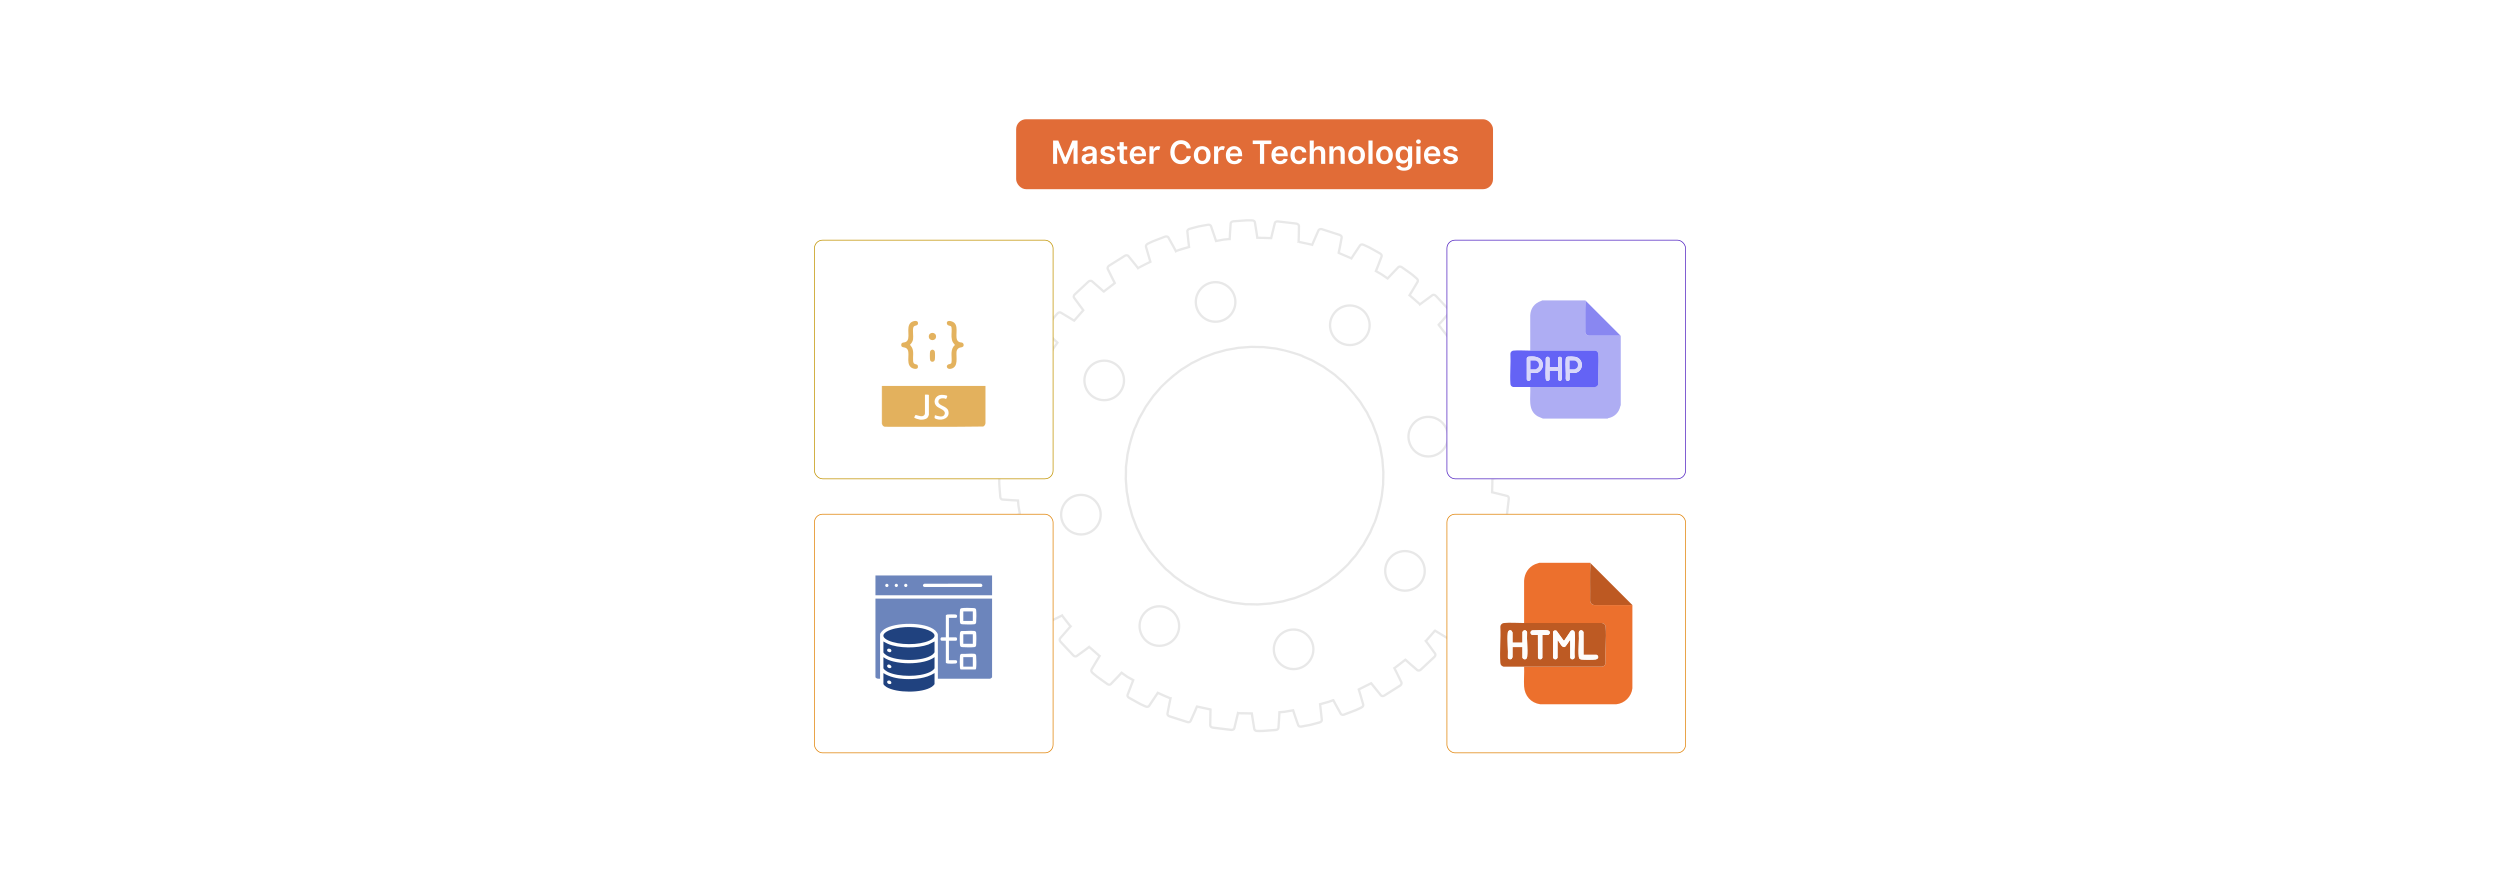 <?xml version="1.0" encoding="UTF-8"?>
<svg id="Layer_1" data-name="Layer 1" xmlns="http://www.w3.org/2000/svg" viewBox="0 0 860 300">
  <rect y="0" width="860" height="300" fill="#fff"/>
  <g>
    <g>
      <path d="M476.204,165.474s.02-.479.04-1.247c-.014-.263-.001-.554.012-.864.024-.556.051-1.187-.054-1.813-.099-.96-.157-1.923-.202-2.646-.043-.713-.068-1.107-.133-1.323-.07-.358-.398-2.056-.669-3.778-.479-1.602-.901-3.238-1.003-3.635-.003-.161-.115-.442-.445-1.278-.266-.673-.621-1.57-.93-2.458-.186-.635-.483-1.194-.745-1.688-.145-.274-.282-.53-.393-.796-.311-.623-.547-1.058-.548-1.058-.011-.024-.208-.458-.54-1.158l-.572-.889c-.271-.417-.566-.873-.846-1.315-.596-1.047-1.091-1.788-1.496-2.243-.447-.59-.774-.956-.774-.956l-.002.002c-.571-.724-4.137-5.069-5.25-5.729-.09-.08-.423-.371-.91-.789-.207-.156-.418-.357-.645-.571-.405-.382-.864-.815-1.416-1.147-1.579-1.071-3.14-2.236-3.208-2.28-.017-.009-1.734-.92-3.355-1.883-.54-.354-1.125-.583-1.643-.785-.297-.116-.577-.224-.842-.359-.475-.202-.843-.361-1.008-.433-.865-.729-7.503-2.384-7.56-2.384l-.025.001c-.159-.033-.554-.117-1.057-.23-.736-.233-1.735-.336-2.689-.411-.427-.052-.849-.108-1.25-.162-.513-.068-.99-.132-1.437-.178h-1.207c-.003,0-.492,0-1.222-.021l-.132.002c-.203,0-.423-.011-.656-.023-.634-.032-1.379-.041-1.897.044-.944.097-1.892.155-2.608.2-.917.057-1.225.076-1.373.144-.406.083-2.064.413-3.762.66-1.636.488-3.306.92-3.663,1.011-.146.004-.346.079-1.272.444-.67.265-1.559.616-2.441.923-.661.198-1.25.517-1.77.799-.243.132-.47.255-.69.356l-1.079.53s-.44.2-1.143.545c-.612.396-1.424.911-2.221,1.415-.992.568-1.753,1.076-2.258,1.505-.548.453-.922.747-.924.749l.008.01c-1.185.7-5.664,4.953-5.802,5.311l-.004.013c-.119.14-.38.447-.737.85-.164.224-.376.449-.601.691-.371.397-.79.848-1.11,1.38-1.088,1.581-2.235,3.161-2.265,3.208-.009.017-.917,1.716-1.882,3.337-.381.571-.615,1.177-.822,1.711-.106.276-.205.533-.322.767l-.494,1.109.038.017c-.928,1.317-2.348,7.287-2.355,7.354l-.011.129c-.043.176-.138.569-.248,1.076-.179.606-.309,1.462-.414,2.716-.119.938-.237,1.87-.335,2.627v1.212c0,.003,0,.489-.021,1.228.015.257-.002.552-.019.868-.029.561-.062,1.198.041,1.81.09.872.146,1.748.191,2.441.057.882.086,1.328.173,1.549.084.439.396,2.097.642,3.778.481,1.544.899,3.137,1.014,3.583.013.248.188.688.539,1.568.252.634.565,1.421.843,2.191.177.643.487,1.217.761,1.724.14.26.272.502.373.739.315.672.536,1.091.537,1.091l.54,1.132,1.419,2.231c.494.831,1.005,1.69,1.515,2.245.434.548.728.941.729.943l.014-.01c.568.718,4.133,5.031,5.263,5.744l.92.781c.194.154.392.343.604.544.418.398.892.85,1.461,1.179,1.583,1.073,3.145,2.22,3.208,2.262.017.009,1.717.92,3.353,1.88.552.378,1.15.614,1.678.822.285.113.553.217.801.345l1.008.455c.876.694,7.502,2.361,7.559,2.361h.011c.155.033.557.118,1.079.232.717.233,1.721.334,2.673.415.969.117,1.935.238,2.683.337l1.192-.001s.491.004,1.257.022l.13-.002c.202,0,.423.012.657.024.277.014.571.029.874.029.39,0,.733-.025,1.025-.074.884-.092,1.776-.149,2.477-.194.846-.054,1.282-.082,1.505-.164.419-.077,2.065-.378,3.766-.647,1.597-.482,3.26-.91,3.644-1.007h.007c.175,0,.435-.098,1.573-.557.621-.251,1.382-.558,2.118-.833.649-.174,1.215-.479,1.715-.749.268-.144.517-.28.779-.389.625-.311,1.055-.508,1.082-.522.007-.004.43-.232,1.134-.547.595-.378,1.428-.914,2.211-1.422.832-.497,1.693-1.01,2.239-1.512.576-.439.957-.739.957-.739l-.003-.004c1.202-.684,5.628-4.923,5.776-5.31l.735-.879c.15-.191.342-.391.548-.606.396-.414.846-.884,1.177-1.438,1.069-1.598,2.232-3.136,2.279-3.206.009-.017.919-1.74,1.875-3.368.399-.567.639-1.193.851-1.746.099-.258.191-.5.296-.718.298-.656.5-1.115.5-1.115l-.041-.018c.928-1.328,2.357-7.341,2.361-7.409l.002-.056c.04-.166.135-.564.252-1.075.21-.75.312-1.732.41-2.673.118-.954.236-1.929.318-2.687v-1.192ZM475.457,163.328c-.015.338-.027.655-.012.908-.021.729-.04,1.203-.04,1.22l.003,1.164c-.08.711-.197,1.683-.316,2.641-.095.916-.193,1.864-.391,2.567-.157.69-.273,1.164-.273,1.165l-.108.44.046.005c-.289,1.292-1.536,5.485-1.989,6.509l-.059-.02-.147.334c-.001.001-.201.456-.492,1.098-.11.228-.211.491-.319.77-.195.509-.416,1.086-.776,1.6-.973,1.653-1.882,3.373-1.876,3.373v-.001c-.027.036-1.195,1.582-2.282,3.206-.295.494-.711.929-1.079,1.312-.226.236-.435.456-.589.652l-1.046,1.232.046.042c-.76.877-4.019,3.798-5.031,4.574l-.025-.036-.331.262c-.001.001-.376.298-.972.753-.514.47-1.339.962-2.15,1.446-.793.515-1.624,1.049-2.163,1.397-.674.297-1.117.535-1.116.536-.023.01-.457.209-1.056.509-.258.106-.534.254-.827.413-.484.261-.984.531-1.578.692-.779.289-1.547.599-2.175.852-.388.157-.785.317-1.033.413l-.359.09c-.019.005-1.933.485-3.71,1.026-1.93.302-3.837.658-3.837.658l-.327.061v.002c-.243.022-.616.046-.981.069-.709.045-1.612.103-2.531.2-.5.082-1.172.068-1.752.039-.248-.013-.483-.025-.698-.025l-.143.002c-.72,0-1.207-.021-1.228-.021l-1.154.003c-.698-.096-1.669-.217-2.656-.336-.88-.076-1.872-.174-2.545-.391-.717-.159-1.195-.259-1.195-.259l-.42-.088-.003.024c-1.292-.294-5.461-1.537-6.507-1.987l.019-.051-1.412-.635c-.251-.13-.543-.246-.855-.369-.513-.202-1.042-.412-1.544-.753-1.654-.972-3.348-1.88-3.356-1.88h0c-.03-.021-1.597-1.172-3.209-2.263-.511-.297-.93-.696-1.335-1.082-.23-.219-.447-.424-.647-.582l-1.18-1.002-.039.036c-.845-.736-3.792-4.016-4.611-5.06l.019-.013-.253-.338s-.3-.4-.761-.981c-.473-.516-.984-1.377-1.442-2.146l-1.402-2.198-.524-1.105c-.002-.004-.217-.412-.521-1.058-.103-.244-.246-.509-.399-.793-.253-.47-.54-1.002-.703-1.585-.29-.808-.607-1.603-.862-2.245-.149-.374-.301-.757-.392-1.007l.002-.001-.085-.338c-.005-.019-.486-1.915-1.043-3.685-.372-2.588-.537-3.594-.697-3.975-.029-.168-.063-.7-.097-1.215-.045-.703-.103-1.596-.198-2.508-.092-.551-.061-1.141-.035-1.662.019-.347.034-.671.019-.92.021-.721.021-1.218.021-1.218l-.003-1.158c.095-.706.214-1.641.339-2.637.096-1.16.221-1.989.388-2.561.156-.708.274-1.179.275-1.182l.1-.396-.047-.011c.265-1.222,1.518-5.433,1.989-6.524l.053.023.649-1.455c.12-.238.229-.519.345-.821.191-.496.408-1.058.751-1.572.978-1.642,1.887-3.341,1.883-3.341l-0.0.001c.018-.024,1.161-1.6,2.261-3.199.289-.48.662-.881,1.023-1.268.249-.267.48-.518.637-.735.481-.541.8-.923.8-.923l.246-.294-.035-.032c.787-.877,4.088-3.833,5.069-4.594l.023.028.307-.242s.38-.299.943-.765c.471-.401,1.192-.88,2.156-1.432.814-.515,1.629-1.031,2.2-1.404.648-.315,1.08-.511,1.095-.518l1.077-.529c.226-.103.47-.234.73-.376.486-.264,1.037-.562,1.635-.741.911-.317,1.81-.672,2.489-.941.312-.123.632-.249.822-.324l.283-.072c.019-.005,1.914-.485,3.707-1.025,1.911-.274,3.829-.671,3.848-.675l.209-.043c.213-.02.589-.043.957-.066.725-.044,1.685-.104,2.665-.205.498-.081,1.169-.068,1.751-.039.248.013.482.024.697.024l.132-.002c.722.021,1.222.021,1.222.021l1.164-.003c.398.043.868.106,1.373.173.403.054.829.111,1.275.165.923.073,1.868.17,2.56.387.7.159,1.18.258,1.18.258l.374.078.007-.03c1.224.266,5.49,1.543,6.547,2.012l-.024.062.35.153s.454.199,1.085.466c.26.134.565.254.891.381.503.196,1.024.4,1.509.717,1.633.971,3.343,1.879,3.353,1.879.033.025,1.599,1.193,3.203,2.28.497.299.922.701,1.298,1.055.251.236.484.455.692.611.551.474.908.788.909.789l.281.248.046-.046c.884.759,3.876,4.107,4.612,5.085l-.054.046.273.306c.005.005.313.352.753.929.386.436.85,1.133,1.428,2.148.291.46.588.919.86,1.339l.544.838c.314.67.512,1.105.525,1.131.001.003.236.434.536,1.032.108.262.255.541.414.839.244.46.521.982.69,1.557.32.919.679,1.827.948,2.508.128.325.26.657.333.858l.058.231c.004.019.482,1.911,1.023,3.706.294,1.892.673,3.807.676,3.826l.042.209c.019.209.043.579.065.938.044.731.104,1.707.207,2.703.094.568.07,1.13.047,1.672Z" fill="#e8e8e8"/>
      <path d="M418.141,111.078c.533,0,1.07-.06,1.594-.179,1.879-.417,3.483-1.545,4.516-3.175,1.031-1.628,1.365-3.558.94-5.435-.744-3.26-3.705-5.626-7.041-5.626-.523,0-1.049.058-1.565.172-3.87.878-6.316,4.738-5.454,8.605.749,3.319,3.632,5.637,7.01,5.637ZM416.759,97.617c.458-.102.926-.153,1.391-.153,2.966,0,5.599,2.104,6.26,5.003.378,1.667.082,3.382-.835,4.829-.918,1.449-2.343,2.451-4.016,2.822-.467.106-.945.159-1.419.159-3.002,0-5.564-2.061-6.229-5.011-.767-3.438,1.409-6.87,4.848-7.65Z" fill="#e8e8e8"/>
      <path d="M519.458,156.266c-.058-.685-.525-1.226-1.083-1.259,0,0-1.728-.119-3.473-.217-.542-.032-1.07-.065-1.566-.097-.053-.578-.105-1.067-.141-1.41-.043-.412-.085-.659-.085-.659,0,0-.132-.782-.354-1.995.192-.062.395-.13.602-.199.29-.097.589-.197.898-.293,1.644-.578,3.307-1.149,3.319-1.154.522-.199.825-.87.69-1.513l-.565-3.212c-.434-1.541-.828-3.099-.834-3.12-.188-.614-.693-1.059-1.2-1.059l-3.592.401c-.543.065-1.074.128-1.56.182l-.714-2.58c-.121-.327-.286-.773-.495-1.342.351-.192.735-.398,1.127-.607l.261-.14c1.497-.849,3.015-1.697,3.014-1.697.551-.273.663-1.029.453-1.607l-1.145-3.009c-.56-1.555-1.302-2.964-1.326-3.008-.281-.592-.987-.952-1.46-.807,0,0-1.688.475-3.41.983-.502.155-1.016.313-1.472.459l-.914-1.83s-.366-.731-.937-1.857c.389-.304.81-.635,1.224-.985,1.345-1.07,2.692-2.176,2.692-2.176.441-.347.5-1.083.132-1.677l-3.448-5.497c-.389-.521-1.043-.778-1.584-.538,0,0-1.589.77-3.179,1.567l-.226.114c-.402.203-.8.403-1.169.597-.769-.971-1.278-1.624-1.278-1.624-.003-.004-.477-.637-1.253-1.639.317-.359.679-.754,1.079-1.192,1.149-1.348,2.28-2.655,2.281-2.656.39-.454.325-1.228-.131-1.681l-4.431-4.749c-.466-.462-1.167-.62-1.647-.298,0,0-1.411,1.033-2.796,2.058-.397.286-.774.571-1.132.841l-.142.107c-.933-.81-1.531-1.351-1.536-1.356,0,0-.61-.539-1.55-1.353.217-.356.456-.742.7-1.135l1.921-3.234c.285-.479.104-1.176-.42-1.619l-.738-.638c-.44-.42-1.088-.893-1.794-1.407-1.322-.909-2.624-1.857-2.631-1.862-.53-.372-1.29-.375-1.67.011l-2.418,2.538c-.243.253-.491.517-.726.769-.121.129-.238.254-.35.373-1.012-.687-1.679-1.153-1.708-1.171l-1.756-1.016c.188-.45.393-.961.581-1.467.632-1.623,1.246-3.243,1.246-3.243.217-.525-.096-1.2-.706-1.533,0,0-1.391-.793-2.81-1.581-.682-.4-1.417-.77-1.998-1.007-.556-.259-.933-.418-.933-.418-.596-.274-1.35-.133-1.653.323-.001.002-.947,1.464-1.947,2.901-.283.458-.58.915-.849,1.322-1.138-.478-1.881-.803-1.882-.804,0,0-.753-.331-1.902-.822l.045-.218c.084-.412.174-.855.287-1.335l.634-3.399c.121-.552-.29-1.142-.964-1.376l-6.174-1.987c-.611-.185-1.33.097-1.587.617,0,0-.716,1.59-1.412,3.22-.113.27-.23.54-.345.803-.099.226-.195.448-.285.66-1.223-.289-2.014-.451-2.015-.451-.001,0-.809-.164-2.007-.418.016-.502.033-1.068.048-1.621.038-1.746.059-3.493.059-3.498,0-.549-.515-1.087-1.207-1.23l-6.418-.75c-.691-.087-1.326.285-1.452.817l-.832,3.381c-.115.547-.239,1.067-.357,1.54-1.239-.036-2.047-.075-2.068-.076-.003,0-.808,0-2.048-.032l-.025-.18c-.059-.438-.124-.918-.207-1.391l-.554-3.433c-.062-.554-.655-.988-1.33-.988h-.001s-.407-.019-1.017-.019c-.566,0-1.419.018-2.261.1l-3.235.239c-.684.057-1.245.536-1.278,1.09,0,.001-.099,1.74-.238,3.478-.015.535-.043,1.07-.075,1.555-.377.034-.709.068-.997.097l-.455.046c-.351.057-.558.075-.608.082-.001,0-.78.15-1.99.372-.107-.324-.223-.668-.343-1.023l-.167-.495c-.574-1.642-1.127-3.305-1.141-3.342-.216-.488-.826-.779-1.504-.665,0,0-1.589.276-3.208.58l-3.131.833c-.647.174-1.108.738-1.048,1.281l.36,3.504c.077.538.144,1.076.199,1.553l-1.983.546-1.13.378c-.235.084-.499.179-.808.294-.235-.435-.49-.915-.747-1.398-.852-1.503-1.682-3.027-1.691-3.043-.275-.457-.951-.661-1.618-.422-.001.001-1.505.592-3.005,1.146-1.533.557-2.944,1.299-2.995,1.326-.605.301-.956.952-.801,1.478,0,0,.475,1.685.97,3.346.143.531.303,1.049.452,1.524-1.115.548-1.833.909-1.839.912-.001.001-.703.371-1.831.948-.306-.393-.645-.824-.982-1.244l-2.188-2.703c-.357-.418-1.135-.464-1.667-.119l-5.518,3.466c-.535.397-.761,1.095-.516,1.59,0,0,.773,1.564,1.55,3.153.15.301.305.601.455.892.092.179.183.354.269.523-.991.752-1.639,1.257-1.639,1.257-.004.003-.662.498-1.639,1.253-.137-.122-.278-.246-.422-.373-.248-.219-.506-.445-.767-.684-1.329-1.149-2.632-2.298-2.653-2.315-.444-.343-1.266-.26-1.689.164l-4.745,4.432c-.49.49-.61,1.199-.279,1.647,0,0,1.012,1.39,2.045,2.783l.188.249c.271.358.529.7.764,1.023l-1.373,1.556c-.002.002-.524.614-1.345,1.528-.421-.251-.879-.525-1.335-.817-1.51-.913-3.018-1.808-3.026-1.812-.47-.262-1.201-.059-1.599.414,0,0-.28.301-.68.764-.384.438-.885,1.094-1.375,1.799-.928,1.323-1.855,2.626-1.855,2.626-.403.541-.403,1.276.007,1.681.001.001,1.266,1.189,2.518,2.4.399.367.797.745,1.153,1.085l-1.19,1.694-.997,1.757c-.142-.056-.29-.114-.44-.172-.334-.131-.685-.268-1.046-.416l-3.241-1.223c-.514-.211-1.191.096-1.533.69l-1.562,2.811c-.469.821-.817,1.503-1.027,2.013-.256.556-.415.913-.415.913-.282.611-.134,1.336.336,1.65l4.217,2.824c-.489,1.126-.81,1.875-.81,1.875-.001.003-.328.746-.821,1.88-.167-.034-.339-.068-.516-.103-.327-.065-.667-.132-1.016-.206-1.727-.337-3.411-.653-3.417-.654l-.164-.014c-.521,0-1.025.414-1.197.978l-1.989,6.177c-.186.652.086,1.364.602,1.585l3.219,1.433.355.147c.384.16.766.318,1.111.472-.272,1.206-.435,1.995-.435,1.995-.001.007-.188.834-.428,2.019l-5.129-.088c-.567,0-1.098.512-1.21,1.184l-.773,6.422c-.084.682.273,1.312.843,1.468,0,0,1.679.398,3.377.834.526.111,1.05.223,1.524.335-.037,1.242-.057,2.079-.057,2.08,0,0-.017.791-.037,2.041-.351.049-.726.105-1.104.161l-3.92.623c-.552.095-.984.696-.984,1.348-.003.067-.08,1.654.081,3.287.138,1.596.255,3.191.255,3.191.026.672.517,1.265,1.066,1.295l3.494.239c.303.019.611.033.912.046.224.01.444.021.654.032l.036.438c.031.391.058.723.087,1.008.059.378.1.6.1.6.002.011.134.811.353,2.008-.263.09-.541.181-.826.274l-3.987,1.376c-.52.187-.828.83-.713,1.502,0,.001.297,1.585.582,3.224l.837,3.115c.177.617.666,1.048,1.192,1.048l3.58-.361.426-.051c.4-.047.792-.094,1.156-.142.325,1.182.542,1.963.544,1.968.002.005.058.199.169.629.072.184.155.412.251.676l.241.651c-.425.224-.902.478-1.385.736l-3.063,1.709c-.473.283-.651.994-.407,1.615l1.147,3.005c.539,1.518,1.3,2.948,1.324,2.991.282.591.954.959,1.465.808.001-.001,1.683-.498,3.378-.973.515-.164,1.045-.324,1.512-.464.544,1.105.9,1.819.902,1.822.001.003.365.751.932,1.848l-3.91,3.173c-.436.339-.505,1.081-.152,1.657l3.466,5.518c.388.523,1.108.775,1.591.533.001,0,1.582-.789,3.159-1.547.412-.22.832-.429,1.221-.623l.191-.096c.765.986,1.252,1.633,1.259,1.643.002.001.499.623,1.26,1.605-.195.224-.405.462-.621.707l-.447.508c-1.152,1.307-2.301,2.636-2.304,2.641-.37.44-.301,1.221.15,1.702l4.424,4.721c.461.487,1.243.597,1.634.284,0,0,1.409-1.009,2.82-2.041.257-.191.515-.387.763-.575.17-.13.336-.256.495-.375.934.839,1.548,1.362,1.548,1.362l1.544,1.362c-.256.419-.541.879-.83,1.343-.893,1.509-1.783,2.994-1.788,3.003-.272.48-.101,1.178.412,1.637.003.003.316.256.756.64.425.387,1.025.851,1.78,1.377,1.33.953,2.639,1.884,2.651,1.893.567.372,1.3.351,1.654-.035,0,0,1.21-1.249,2.407-2.505l.553-.594c.185-.197.364-.389.534-.573.996.72,1.664,1.185,1.691,1.201,0,0,.7.401,1.767.988-.115.306-.243.629-.37.954l-.204.52c-.631,1.618-1.245,3.258-1.244,3.258-.219.507.082,1.174.688,1.52,0,0,1.409.792,2.813,1.565.768.436,1.453.815,2.011,1.024.555.259.916.416.916.416.599.271,1.346.129,1.647-.319l2.481-3.708c.12-.181.238-.358.351-.531,1.131.512,1.869.836,1.876.839.002.001.748.31,1.888.807l-.325,1.544c-.318,1.702-.655,3.407-.657,3.419-.09.539.345,1.14.968,1.338l6.176,1.98c.627.218,1.376-.074,1.585-.592,0,0,.714-1.605,1.435-3.203.173-.429.356-.857.523-1.248l.092-.217c1.208.255,2.018.434,2.018.434,0,0,.781.179,2.004.419-.004.498-.018,1.05-.036,1.603-.04,1.746-.059,3.515-.059,3.519,0,.554.522,1.095,1.183,1.208l6.455.794c.673.058,1.313-.322,1.436-.836,0,0,.415-1.688.813-3.39l.37-1.516c1.222.033,2.061.035,2.067.034.015,0,.816.018,2.045.037.022.145.044.294.066.444.055.371.111.757.18,1.143l.552,3.436c.066.555.671,1.006,1.329,1.006h.002s.373.019.94.019c.587,0,1.473-.021,2.342-.117l3.23-.24c.677-.053,1.23-.531,1.258-1.082l.242-3.486c.015-.539.044-1.076.074-1.554l.476-.043c.377-.035.695-.064.996-.086.361-.075.592-.113.598-.114l2.001-.34c.154.462.326.985.489,1.51.595,1.637,1.147,3.28,1.149,3.289.187.52.791.855,1.524.732l3.199-.601,3.132-.833c.639-.173,1.108-.757,1.047-1.303,0,0-.198-1.724-.377-3.451l-.034-.294c-.053-.457-.104-.893-.147-1.305,1.149-.307,1.924-.536,1.925-.537.017-.004.249-.05.637-.171.332-.102.767-.268,1.294-.469l.055-.021c.107.203.223.416.341.636l.398.74c.87,1.522,1.699,3.046,1.704,3.054.275.486,1.081.651,1.596.414,0,0,1.512-.556,3.028-1.147,1.54-.54,2.955-1.303,2.99-1.322.617-.281.967-.91.812-1.467l-.974-3.38c-.163-.514-.324-1.03-.463-1.502l1.823-.912s.747-.365,1.86-.92l.3.375c.216.272.445.559.683.851l2.188,2.705c.35.412,1.101.482,1.665.142l5.497-3.467c.555-.416.785-1.109.536-1.609,0,0-.773-1.584-1.547-3.153l-.719-1.422c.988-.749,1.618-1.235,1.619-1.236l1.633-1.274c.189.167.387.345.588.526l.603.54c1.346,1.147,2.652,2.296,2.658,2.301.425.361,1.245.296,1.702-.132l4.738-4.44c.481-.453.611-1.188.287-1.641l-2.063-2.816c-.32-.433-.64-.865-.939-1.256.806-.933,1.348-1.526,1.354-1.533,0,0,.537-.609,1.344-1.561l4.385,2.637c.471.265,1.173.088,1.606-.403,0,0,.282-.32.643-.779.38-.4.84-.986,1.403-1.787l1.866-2.62c.396-.564.389-1.298-.009-1.667,0,0-1.272-1.232-2.519-2.419-.268-.256-.534-.501-.789-.734-.127-.117-.251-.231-.37-.341.702-1.006,1.168-1.656,1.191-1.692l.997-1.775.402.161c.337.134.692.275,1.064.427,1.624.615,3.246,1.245,3.264,1.251.523.178,1.177-.134,1.51-.718l1.585-2.813c.485-.854.817-1.512,1.006-1.991.255-.553.433-.926.436-.934.278-.614.129-1.339-.339-1.65-.001-.001-1.446-.968-2.908-1.969-.383-.236-.756-.475-1.109-.7l-.211-.134c.478-1.127.82-1.868.829-1.889.002-.002.309-.769.804-1.905l.142.032c.443.1.925.209,1.402.295,1.702.316,3.406.652,3.419.654l.152.013c.499,0,.993-.395,1.206-.977l1.974-6.169c.231-.621-.058-1.369-.606-1.596,0,0-1.587-.713-3.195-1.406-.439-.192-.868-.374-1.262-.541l-.214-.091c.275-1.215.439-2.016.439-2.016.001-.002.167-.807.438-2.008.507.015,1.054.029,1.594.029h.005l3.498.08c.545,0,1.083-.513,1.232-1.207l.748-6.418c.116-.658-.259-1.321-.807-1.447,0,0-1.69-.439-3.379-.834l-.567-.136c-.338-.082-.662-.16-.967-.23.02-1.245.057-2.042.057-2.063,0-.003,0-.819.034-2.039.488-.08,1.021-.16,1.574-.241l3.449-.557c.537-.088.962-.668.988-1.351.003-.067.058-1.672-.1-3.276l-.238-3.233ZM518.997,162.745c-.014.332-.197.572-.317.591l-3.442.556c-.681.099-1.336.199-1.915.299l-.332.057v.463c-.04,1.321-.04,2.233-.04,2.233-.001.017-.04.867-.059,2.179-.017.073-.019.147-.019.218v.323l.315.068c.393.085.826.19,1.285.3l.571.137c1.68.392,3.359.829,3.373.833.099.022.256.263.205.554l-.745,6.403c-.068.312-.312.539-.436.539l-3.497-.08c-.65,0-1.303-.021-1.93-.04l-.421.059v.413c-.298,1.313-.478,2.185-.478,2.186-.001.002-.178.873-.442,2.084-.061.122-.061.246-.061.337v.264l.75.319c.391.166.817.347,1.255.538,1.604.691,3.185,1.401,3.196,1.407.131.054.263.343.168.6l-1.974,6.17c-.096.261-.31.436-.46.437,0,0-1.709-.336-3.417-.653-.468-.084-.938-.191-1.37-.289l-.823-.183-.166.466c-.535,1.221-.869,2.054-.869,2.054-.008.018-.376.815-.88,2.01-.027.042-.036.072-.017.061l-.345.353.928.589c.356.228.733.468,1.103.696,1.45.993,2.899,1.963,2.9,1.964.107.071.184.369.057.647,0,0-.179.377-.446.956-.184.464-.5,1.089-.966,1.912l-1.585,2.813c-.143.251-.35.396-.541.36,0,0-1.626-.631-3.244-1.243-.364-.149-.722-.291-1.062-.426l-1.05-.421-1.318,2.352s-.555.773-1.371,1.946l-.195.281.248.236c.196.187.409.382.631.586.25.23.513.47.776.723,1.246,1.187,2.515,2.416,2.522,2.421.074.068.093.358-.094.625l-1.866,2.619c-.542.771-.977,1.327-1.354,1.727-.367.464-.637.771-.639.773-.169.191-.425.344-.607.239l-3.003-1.777-1.824-1.135-.204.109c-.096.052-.164.121-.233.194-.869,1.02-1.459,1.691-1.459,1.691-.003.004-.6.658-1.489,1.688l-.398.23.283.362c.353.453.748.984,1.14,1.516l2.06,2.811c.062.087.026.389-.187.589l-4.738,4.439c-.18.171-.565.168-.631.11,0,0-1.311-1.152-2.657-2.3l-.592-.53c-.291-.263-.575-.518-.837-.743l-.208-.179-.242.13c-.037.02-.075.047-.176.118l-1.784,1.385s-.692.534-1.828,1.393l-.344.185,1.046,2.067c.773,1.565,1.545,3.148,1.546,3.151.058.116-.03.414-.272.598l-5.463,3.444c-.219.132-.549.125-.63.028l-2.182-2.698c-.238-.291-.464-.576-.679-.846l-.511-.638-.233-.224-.282.13c-.038.018-.095.044-.154.088-1.167.581-1.958.969-1.962.971l-1.982.992-.433.237.088.31c.159.557.358,1.197.557,1.824l.97,3.364c.041.147-.111.401-.399.534-.014.008-1.42.765-2.912,1.287-1.52.595-3.025,1.147-3.053,1.159-.225.103-.528.053-.594-.063,0,0-.835-1.533-1.703-3.051l-.394-.734c-.177-.328-.346-.642-.495-.927l-.112-.216h-.243c-.083,0-.15.02-.199.037l-.336.123c-.509.193-.929.352-1.248.452-.342.105-.544.147-.591.158-.003.001-.929.275-2.268.628l-.33.087.034.339c.05.514.115,1.068.183,1.656l.034.289c.18,1.726.378,3.455.378,3.455.014.12-.179.363-.46.44l-3.101.825-3.164.593c-.325.056-.59-.103-.626-.205,0,0-.556-1.653-1.148-3.282-.199-.64-.416-1.296-.596-1.833l-.109-.325-2.673.454s-.245.04-.571.112c-.249.015-.577.045-.965.08l-.62.058c-.038,0-.094.007-.16.021h-.374l-.025.373c-.038.561-.079,1.239-.097,1.902l-.241,3.478c-.006.119-.213.309-.521.333l-3.243.241c-.847.094-1.701.113-2.268.113-.54,0-.895-.018-.92-.019-.318,0-.545-.212-.558-.317l-.555-3.458c-.068-.385-.124-.762-.177-1.126-.04-.272-.079-.535-.121-.789l-.056-.335h-.469c-1.346-.021-2.239-.04-2.248-.041-.003,0-.882,0-2.173-.037-.021-.005-.037-.005-.044-.005l-.433-.19-.572,2.327c-.398,1.702-.812,3.385-.813,3.389-.018.079-.277.205-.573.229l-6.423-.79c-.29-.05-.5-.283-.5-.412,0,0,.019-1.763.059-3.501.021-.676.038-1.355.038-1.937v-.243l-.215-.111c-.125-.065-.252-.065-.238-.057-1.303-.276-2.172-.475-2.177-.475,0,0-.892-.197-2.201-.472l-.146-.054h-.347l-.328.774c-.169.396-.354.829-.523,1.249-.715,1.585-1.429,3.19-1.435,3.203-.048.118-.315.244-.596.146l-6.186-1.982c-.277-.089-.44-.341-.424-.433,0,0,.337-1.709.654-3.406l.396-1.883.164-.476h-.494l-.112-.033c-1.196-.521-1.988-.85-1.988-.85-.007-.003-.817-.359-2.037-.912l-.442-.221-.199.311c-.165.257-.345.529-.53.809l-2.478,3.703c-.061.092-.381.157-.659.034-.002-.002-.356-.156-.931-.422-.532-.201-1.187-.565-1.931-.986-1.404-.773-2.809-1.563-2.809-1.563-.277-.158-.384-.421-.34-.524,0,0,.615-1.644,1.248-3.267l.203-.518c.176-.448.351-.894.496-1.296l.117-.322-.301-.164c-1.203-.659-2.024-1.129-2.027-1.129-.026-.018-.811-.564-1.937-1.383l-.291-.212-.241.268c-.237.263-.495.538-.766.828l-.553.593c-1.19,1.249-2.397,2.496-2.405,2.504-.155.17-.433.048-.622-.077-.001,0-1.308-.929-2.641-1.885-.731-.51-1.304-.952-1.71-1.321-.45-.393-.768-.65-.77-.651-.243-.218-.3-.516-.238-.624,0,0,.891-1.487,1.781-2.991.357-.573.714-1.149,1.014-1.647l.172-.389-.371-.198-1.69-1.491c-.002-.002-.672-.572-1.669-1.472l-.278.287.188-.379-.243-.24-.275.202c-.24.176-.501.375-.773.582-.246.186-.501.381-.753.567-1.405,1.028-2.811,2.035-2.827,2.047-.095.077-.398-.013-.57-.194l-4.422-4.719c-.213-.227-.2-.549-.126-.637.001-.001,1.147-1.327,2.295-2.631l.447-.508c.301-.341.59-.67.844-.963l.341-.393-.398-.195-.03-.039c-.808-1.046-1.364-1.74-1.364-1.74-.007-.01-.541-.72-1.332-1.727-.019-.037-.045-.075-.07-.1l-.172-.381-.865.435c-.396.197-.823.41-1.227.625-1.567.753-3.154,1.546-3.226,1.559-.145,0-.37-.105-.502-.282l-3.447-5.488c-.16-.261-.114-.544-.028-.611l2.667-2.194,1.773-1.393-.155-.296c-.019-.037-.045-.075-.08-.12-.612-1.181-1.006-1.991-1.009-1.997-.001-.001-.396-.79-.993-2.007-.019-.037-.045-.075-.07-.1l-.144-.318-.334.099c-.538.159-1.195.357-1.819.555-1.688.474-3.376.972-3.407.976-.142,0-.376-.159-.494-.404-.007-.014-.765-1.438-1.287-2.908l-1.152-3.017c-.116-.294-.035-.575.061-.633l3.045-1.699c.596-.318,1.189-.634,1.683-.894l.296-.155-.101-.319c-.024-.078-.054-.158-.065-.179l-.301-.815c-.099-.273-.184-.506-.242-.646-.101-.402-.161-.606-.161-.606-.003-.011-.262-.939-.634-2.296l-.093-.339-.348.049c-.451.062-.964.124-1.489.186l-3.911.407c-.139,0-.34-.179-.421-.462l-.827-3.072c-.278-1.607-.575-3.194-.575-3.194-.052-.305.084-.567.192-.607l3.288-1.146.681-.225c.412-.135.807-.264,1.167-.394l.321-.115-.062-.334c-.255-1.38-.413-2.329-.414-2.337-0-.002-.04-.218-.095-.565-.026-.259-.052-.586-.083-.97l-.051-.614c0-.063-.011-.116-.021-.139v-.373l-.372-.026c-.312-.022-.654-.038-1.006-.054-.296-.014-.601-.028-.897-.046l-3.497-.239c-.087-.005-.303-.215-.316-.542,0,0-.118-1.607-.258-3.22-.156-1.577-.079-3.158-.078-3.193,0-.315.193-.558.316-.579l3.906-.621c.501-.074.999-.147,1.438-.207l.346-.047v-.501c.021-1.349.04-2.22.04-2.22,0,0,.021-.909.064-2.251l.017-.468-.303-.076c-.561-.14-1.218-.28-1.862-.416-1.681-.433-3.359-.83-3.362-.831-.146-.04-.283-.304-.247-.597l.771-6.404c.051-.304.282-.499.414-.499l3.502.037,2.228.073.138-.468c.277-1.322.474-2.194.476-2.204.001-.002.179-.867.486-2.251l.02-.401-.23-.108c-.422-.197-.922-.405-1.427-.615l-3.561-1.574c-.105-.045-.243-.319-.157-.62l1.987-6.17c.078-.258.291-.46.456-.416,0,0,1.681.315,3.398.65.346.074.691.142,1.022.207.296.059.581.115.844.17l.312.056.136-.283c.02-.041.052-.108.067-.202.518-1.193.865-1.98.867-1.985,0,0,.356-.832.89-2.058l-.367-.16.422.048.144-.311-4.785-3.201c-.108-.072-.184-.368-.052-.656 0-.002.158-.355.419-.922.204-.494.537-1.145.991-1.941l1.562-2.81c.132-.23.328-.354.542-.341l3.243,1.224c.355.146.71.284,1.048.416.266.104.521.204.756.299l.326.132,1.321-2.333,1.565-2.223-.248-.238c-.416-.4-.914-.876-1.406-1.328-1.245-1.204-2.511-2.393-2.512-2.394-.091-.09-.105-.379.085-.634,0,0,.932-1.309,1.865-2.639.474-.684.956-1.314,1.322-1.732.389-.45.66-.742.675-.759.203-.241.531-.288.601-.251,0,0,1.504.893,3.002,1.798.491.314.993.613,1.447.883l.483.263.22-.235c.035-.037.076-.081.113-.137.88-.978,1.446-1.641,1.446-1.641l1.473-1.669c.043-.037.124-.104.173-.212l.098-.21-.134-.19c-.288-.405-.617-.84-.967-1.304l-.186-.246c-1.029-1.387-2.039-2.774-2.041-2.777-.073-.098-.032-.377.19-.599l4.745-4.432c.176-.175.585-.151.625-.122,0,0,1.307,1.151,2.63,2.296.257.234.518.464.77.686.237.208.466.41.677.603l.364.171.271-.271c1.045-.808,1.758-1.344,1.764-1.349.001-.001.71-.553,1.822-1.397.037-.029.083-.066.119-.103l.201-.204-.128-.256c-.128-.258-.271-.535-.419-.822-.148-.288-.302-.586-.449-.88-.776-1.587-1.55-3.153-1.55-3.153-.057-.114.034-.413.25-.575l5.498-3.452c.213-.138.542-.135.622-.044l2.179,2.693c.414.515.83,1.048,1.184,1.504l.261.397.32-.343.078-.044c1.183-.6,1.957-1.008,1.958-1.008.006-.003.775-.391,1.956-.969.071-.021.132-.054.182-.081l.309-.152-.104-.328c-.175-.552-.374-1.18-.552-1.836-.497-1.664-.969-3.343-.971-3.348-.036-.121.101-.398.397-.545.014-.007,1.424-.749,2.906-1.287,1.504-.556,3.01-1.148,3.01-1.148.273-.097.597-.005.644.071,0,0,.834,1.53,1.684,3.03.316.595.635,1.192.914,1.707l.255.472.334-.335c.008-.002.021-.007.041-.014.37-.137.699-.255.983-.357l3.713-1.086-.038-.34c-.062-.56-.143-1.239-.238-1.902l-.359-3.492c-.011-.1.16-.342.46-.423l3.102-.826c1.583-.296,3.167-.571,3.166-.571.302-.054.584.082.624.165,0,0,.555,1.67,1.129,3.313l.166.492c.16.476.314.933.448,1.347l.108.334.345-.063c1.379-.251,2.301-.429,2.301-.431.02-.002.246-.022.6-.081l.433-.043c.336-.034.731-.074,1.153-.113h.512l.026-.372c.041-.58.081-1.26.099-1.919.139-1.727.238-3.475.238-3.475.007-.118.229-.313.542-.339l3.242-.239c.818-.08,1.643-.097,2.192-.097.584,0,.974.018.998.019.304,0,.542.167.558.297l.558,3.457c.082.468.145.937.204,1.366l.121.868h.494c1.342.038,2.236.04,2.231.037.018.001.907.043,2.258.081h.45l.077-.3c.143-.559.3-1.199.44-1.866l.83-3.372c.024-.102.231-.253.576-.211l6.388.746c.321.067.535.31.535.435,0,0-.021,1.743-.059,3.482-.019.674-.04,1.368-.059,1.943l-.053.408h.413l.165-.366-.053.402c1.31.279,2.186.456,2.186.456.003.001.87.179,2.285.501l.361.128.143-.356c.119-.297.259-.617.403-.947.116-.267.235-.54.348-.811.689-1.613,1.398-3.19,1.398-3.19.066-.133.403-.264.626-.195l6.158,1.982c.303.105.461.335.434.459l-.633,3.393c-.11.47-.202.921-.288,1.34l-.157.754.164.154c.097.091.204.121.255.135,1.247.534,2.056.889,2.057.89,0,0,.792.347,1.996.852.056.04.11.065.15.083l.323.18.205-.307c.321-.479.7-1.059,1.047-1.62.995-1.428,1.946-2.9,1.947-2.901.058-.088.371-.164.662-.03.003.001.371.157.935.419.565.232,1.262.583,1.921.969,1.423.79,2.81,1.581,2.817,1.585.287.156.402.417.352.54-0.0.001-.615,1.623-1.25,3.253-.233.627-.49,1.255-.707,1.764l-.138.325,2.339,1.352s.794.556,1.969,1.35l.279.189.233-.243c.179-.186.378-.4.588-.624.233-.249.478-.511.72-.763l2.414-2.533c.045-.044.408-.074.63.082,0,0,1.312.956,2.706,1.917.606.441,1.232.897,1.646,1.294l.759.657c.244.206.312.497.251.601l-1.78,3.005-.134.215c-.314.506-.62,1-.881,1.436l-.169.409.37.198c1.008.87,1.678,1.462,1.678,1.462.002.002.66.598,1.668,1.458l.207.448.818-.615c.353-.267.725-.548,1.121-.833,1.38-1.022,2.782-2.047,2.783-2.049.113-.078.435.022.614.2l4.43,4.748c.193.192.193.494.1.602,0,0-1.132,1.31-2.319,2.697-.443.484-.882.964-1.25,1.389l-.169.195.108.234c.046.101.116.17.143.191.81,1.069,1.344,1.782,1.349,1.788,0,0,.557.716,1.357,1.72.024.053.063.142.144.222l.21.21.262-.141c.448-.241.955-.497,1.469-.756l.225-.113c1.583-.793,3.167-1.562,3.244-1.572.144,0,.361.095.5.279l3.428,5.469c.172.278.132.563.046.631-.001.001-1.347,1.105-2.699,2.181-.459.389-.918.747-1.334,1.071l-.397.309.142.291c.014.03.038.07.083.145.613,1.208,1.011,2.002,1.011,2.002l.997,1.998c.024.055.055.12.1.186l.169.248.286-.094c.524-.172,1.163-.369,1.81-.568,1.683-.496,3.365-.969,3.405-.976.143,0,.372.155.489.402.007.014.748,1.42,1.291,2.927l1.145,3.01c.106.29.025.57-.076.621,0,0-1.528.854-3.027,1.704l-.253.135c-.511.273-1.011.541-1.439.781l-.352.176.249.496c.21.596.401,1.112.527,1.449l.884,3.203.338-.036c.575-.062,1.232-.139,1.905-.22l3.499-.396c.118,0,.341.188.43.475,0,0,.397,1.57.826,3.082l.558,3.186c.066.311-.085.575-.177.61,0,0-1.666.573-3.298,1.147-.301.093-.605.195-.901.294-.325.109-.638.214-.919.298l-.344.103.065.353c.259,1.402.416,2.33.416,2.332.001.006.039.234.078.609.04.377.099.928.155,1.545v.531l.373.025c.598.04,1.251.082,1.928.122,1.741.099,3.464.216,3.469.217.12.007.31.216.337.523l.237,3.238c.154,1.559.099,3.163.099,3.178Z" fill="#e8e8e8"/>
      <path d="M460.487,117.982c1.156.729,2.485,1.115,3.845,1.115,2.487,0,4.768-1.256,6.102-3.361,1.027-1.625,1.362-3.554.943-5.428-.419-1.878-1.544-3.476-3.167-4.5-1.162-.735-2.498-1.124-3.863-1.124-2.487,0-4.762,1.253-6.085,3.35-1.035,1.623-1.373,3.551-.951,5.431.421,1.876,1.548,3.481,3.175,4.518ZM458.938,108.461c1.176-1.864,3.198-2.978,5.409-2.978,1.213,0,2.401.346,3.436,1,1.442.91,2.442,2.33,2.814,3.998.372,1.667.074,3.381-.839,4.827-1.185,1.872-3.214,2.989-5.426,2.989-1.208,0-2.391-.343-3.417-.991-1.446-.922-2.449-2.349-2.823-4.017-.374-1.67-.075-3.384.846-4.828Z" fill="#e8e8e8"/>
      <path d="M371.862,169.843c-.536,0-1.075.061-1.601.181-3.868.855-6.317,4.714-5.46,8.603.726,3.259,3.696,5.625,7.061,5.625.516,0,1.035-.056,1.546-.166,3.867-.88,6.314-4.749,5.454-8.625-.748-3.307-3.626-5.617-7-5.617ZM373.235,183.303c-.452.098-.914.147-1.373.147-2.993,0-5.634-2.103-6.279-4.998-.763-3.458,1.413-6.889,4.854-7.649.47-.107.95-.161,1.426-.161,2.998,0,5.555,2.053,6.219,4.991.765,3.446-1.411,6.887-4.846,7.669Z" fill="#e8e8e8"/>
      <path d="M491.35,143c-.534,0-1.072.06-1.597.179-1.88.417-3.484,1.544-4.517,3.173-1.032,1.627-1.365,3.558-.939,5.436.752,3.314,3.644,5.628,7.032,5.628.525,0,1.054-.058,1.573-.173,1.89-.429,3.498-1.568,4.53-3.208,1.021-1.624,1.349-3.541.924-5.398-.749-3.319-3.63-5.637-7.007-5.637ZM496.755,153.61c-.917,1.459-2.349,2.472-4.027,2.853-.461.102-.932.154-1.399.154-3.012,0-5.583-2.059-6.252-5.005-.378-1.669-.082-3.384.835-4.832.917-1.447,2.343-2.449,4.016-2.82.469-.106.947-.16,1.422-.16,3,0,5.56,2.062,6.227,5.015.377,1.649.086,3.353-.821,4.795Z" fill="#e8e8e8"/>
      <path d="M487.162,190.294c-1.156-.735-2.487-1.125-3.85-1.125-2.482,0-4.763,1.252-6.103,3.354-2.097,3.357-1.09,7.818,2.247,9.944,1.155.737,2.489,1.126,3.856,1.126,2.493,0,4.77-1.252,6.092-3.35,2.114-3.348,1.108-7.811-2.243-9.949ZM488.728,199.816c-1.175,1.864-3.199,2.977-5.416,2.977-1.215,0-2.4-.346-3.427-1.001-2.967-1.891-3.863-5.858-2-8.842,1.189-1.866,3.218-2.98,5.426-2.98,1.211,0,2.394.345,3.42.999,2.98,1.901,3.876,5.871,1.996,8.848Z" fill="#e8e8e8"/>
      <path d="M444.981,216.158c-.525,0-1.055.059-1.575.174-3.859.88-6.298,4.748-5.436,8.623.72,3.254,3.667,5.616,7.004,5.616.535,0,1.074-.06,1.598-.18,1.877-.415,3.478-1.54,4.51-3.169,1.029-1.625,1.367-3.556.949-5.438-.744-3.261-3.709-5.627-7.05-5.627ZM450.407,226.794c-.916,1.447-2.339,2.447-4.009,2.816-.468.105-.947.16-1.423.16-2.966,0-5.583-2.099-6.223-4.99-.767-3.446,1.401-6.888,4.83-7.669.461-.102.932-.154,1.399-.154,2.972,0,5.608,2.106,6.269,5.003.371,1.672.071,3.389-.844,4.834Z" fill="#e8e8e8"/>
      <path d="M402.674,209.286c-1.155-.737-2.486-1.126-3.85-1.126-2.481,0-4.761,1.251-6.1,3.35-2.115,3.35-1.107,7.813,2.248,9.951,1.152.72,2.477,1.1,3.83,1.1,2.493,0,4.772-1.252,6.096-3.347,1.033-1.622,1.37-3.548.95-5.424-.421-1.877-1.549-3.478-3.175-4.503ZM404.224,218.785c-1.177,1.863-3.203,2.976-5.42,2.976-1.204,0-2.382-.339-3.404-.976-2.982-1.9-3.878-5.869-1.999-8.846,1.19-1.865,3.217-2.978,5.424-2.978,1.211,0,2.394.346,3.421,1.002,1.446.913,2.449,2.334,2.823,4.003.373,1.667.074,3.378-.845,4.82Z" fill="#e8e8e8"/>
      <path d="M386.88,129.287c-.42-1.879-1.549-3.481-3.179-4.51-1.155-.729-2.484-1.114-3.844-1.114-2.488,0-4.77,1.256-6.103,3.359-1.024,1.615-1.356,3.539-.933,5.418.424,1.884,1.553,3.486,3.179,4.511,1.151.726,2.477,1.11,3.833,1.11,2.49,0,4.769-1.255,6.095-3.355,1.033-1.621,1.371-3.545.952-5.42ZM385.253,134.28c-1.18,1.868-3.206,2.983-5.42,2.983-1.205,0-2.382-.341-3.406-.987-1.445-.911-2.448-2.336-2.825-4.01-.376-1.67-.082-3.38.828-4.814,1.185-1.871,3.214-2.988,5.427-2.988,1.208,0,2.39.343,3.417.991,1.448.914,2.452,2.338,2.825,4.008.373,1.665.072,3.376-.847,4.817Z" fill="#e8e8e8"/>
    </g>
    <g>
      <rect x="349.553" y="41.016" width="164.045" height="24.068" rx="3.455" ry="3.455" fill="#e16c37"/>
      <g>
        <path d="M364.044,48.336l2.384,5.819h.094l2.384-5.819h1.78v8.031h-1.396v-5.518h-.074l-2.22,5.494h-1.043l-2.22-5.506h-.075v5.529h-1.396v-8.031h1.781Z" fill="#fff"/>
        <path d="M372.067,54.677c0-1.357,1.117-1.706,2.286-1.831,1.062-.114,1.49-.133,1.49-.541v-.024c0-.592-.361-.929-1.02-.929-.694,0-1.094.353-1.235.765l-1.326-.188c.314-1.098,1.286-1.663,2.553-1.663,1.149,0,2.447.478,2.447,2.071v4.031h-1.365v-.828h-.047c-.259.506-.824.949-1.769.949-1.149,0-2.016-.627-2.016-1.812ZM375.848,54.206v-.71c-.185.149-.93.243-1.302.294-.635.09-1.11.318-1.11.863,0,.521.424.792,1.016.792.855,0,1.396-.569,1.396-1.239Z" fill="#fff"/>
        <path d="M382.156,52.077c-.109-.396-.455-.753-1.109-.753-.592,0-1.044.282-1.04.69-.004.349.239.561.851.698l1.027.22c1.137.247,1.69.772,1.694,1.631-.004,1.141-1.067,1.921-2.573,1.921-1.478,0-2.408-.655-2.584-1.761l1.384-.133c.122.541.545.823,1.196.823.675,0,1.122-.31,1.122-.721,0-.341-.259-.565-.811-.686l-1.027-.216c-1.157-.239-1.698-.819-1.694-1.698-.004-1.114.984-1.828,2.435-1.828,1.412,0,2.228.651,2.424,1.671l-1.294.141Z" fill="#fff"/>
        <path d="M387.756,51.442h-1.188v3.114c0,.572.287.698.643.698.177,0,.337-.035.416-.055l.239,1.11c-.153.051-.432.129-.835.141-1.066.031-1.89-.526-1.882-1.659v-3.349h-.855v-1.098h.855v-1.443h1.419v1.443h1.188v1.098Z" fill="#fff"/>
        <path d="M388.62,53.391c0-1.859,1.125-3.126,2.851-3.126,1.482,0,2.753.93,2.753,3.043v.435h-4.196c.012,1.031.62,1.635,1.537,1.635.612,0,1.083-.267,1.274-.776l1.326.149c-.251,1.047-1.216,1.733-2.62,1.733-1.815,0-2.925-1.204-2.925-3.094ZM392.863,52.787c-.008-.819-.557-1.415-1.373-1.415-.847,0-1.416.647-1.459,1.415h2.832Z" fill="#fff"/>
        <path d="M395.418,50.344h1.377v1.004h.062c.22-.698.792-1.09,1.486-1.09.326,0,.596.086.808.22l-.44,1.176c-.153-.07-.33-.126-.56-.126-.741,0-1.314.538-1.314,1.298v3.541h-1.419v-6.023Z" fill="#fff"/>
        <path d="M408.193,51.046c-.169-.961-.933-1.514-1.91-1.514-1.313,0-2.239,1.008-2.239,2.819,0,1.843.934,2.819,2.235,2.819.961,0,1.73-.529,1.914-1.47l1.467.008c-.224,1.533-1.49,2.769-3.4,2.769-2.118,0-3.678-1.533-3.678-4.125,0-2.596,1.58-4.125,3.678-4.125,1.78,0,3.153,1.035,3.4,2.82h-1.467Z" fill="#fff"/>
        <path d="M410.669,53.379c0-1.867,1.122-3.114,2.886-3.114s2.886,1.247,2.886,3.114c0,1.863-1.122,3.106-2.886,3.106s-2.886-1.243-2.886-3.106ZM415.002,53.375c0-1.102-.478-1.984-1.439-1.984-.977,0-1.455.882-1.455,1.984s.478,1.973,1.455,1.973c.96,0,1.439-.871,1.439-1.973Z" fill="#fff"/>
        <path d="M417.637,50.344h1.377v1.004h.062c.22-.698.792-1.09,1.486-1.09.326,0,.596.086.808.22l-.44,1.176c-.153-.07-.33-.126-.56-.126-.741,0-1.314.538-1.314,1.298v3.541h-1.419v-6.023Z" fill="#fff"/>
        <path d="M421.692,53.391c0-1.859,1.125-3.126,2.851-3.126,1.482,0,2.753.93,2.753,3.043v.435h-4.196c.012,1.031.62,1.635,1.537,1.635.612,0,1.083-.267,1.274-.776l1.326.149c-.251,1.047-1.216,1.733-2.62,1.733-1.815,0-2.925-1.204-2.925-3.094ZM425.935,52.787c-.008-.819-.557-1.415-1.373-1.415-.847,0-1.416.647-1.459,1.415h2.832Z" fill="#fff"/>
        <path d="M430.94,48.336h6.407v1.22h-2.482v6.811h-1.442v-6.811h-2.482v-1.22Z" fill="#fff"/>
        <path d="M437.375,53.391c0-1.859,1.125-3.126,2.851-3.126,1.482,0,2.753.93,2.753,3.043v.435h-4.196c.013,1.031.62,1.635,1.538,1.635.611,0,1.082-.267,1.274-.776l1.325.149c-.251,1.047-1.216,1.733-2.619,1.733-1.816,0-2.926-1.204-2.926-3.094ZM441.618,52.787c-.008-.819-.557-1.415-1.373-1.415-.847,0-1.415.647-1.459,1.415h2.832Z" fill="#fff"/>
        <path d="M443.915,53.379c0-1.839,1.113-3.114,2.878-3.114,1.471,0,2.49.859,2.589,2.165h-1.357c-.109-.581-.529-1.02-1.212-1.02-.874,0-1.458.73-1.458,1.945,0,1.231.572,1.973,1.458,1.973.624,0,1.091-.373,1.212-1.02h1.357c-.102,1.278-1.067,2.176-2.581,2.176-1.8,0-2.886-1.282-2.886-3.106Z" fill="#fff"/>
        <path d="M451.965,56.367h-1.42v-8.031h1.388v3.031h.071c.278-.682.866-1.102,1.792-1.102,1.251,0,2.074.812,2.074,2.267v3.835h-1.42v-3.616c0-.811-.439-1.286-1.184-1.286-.761,0-1.302.502-1.302,1.373v3.529Z" fill="#fff"/>
        <path d="M458.728,56.367h-1.42v-6.023h1.356v1.023h.071c.274-.67.894-1.102,1.796-1.102,1.243,0,2.066.824,2.062,2.267v3.835h-1.42v-3.616c0-.804-.439-1.286-1.172-1.286-.749,0-1.274.502-1.274,1.373v3.529Z" fill="#fff"/>
        <path d="M463.778,53.379c0-1.867,1.121-3.114,2.886-3.114s2.887,1.247,2.887,3.114c0,1.863-1.122,3.106-2.887,3.106s-2.886-1.243-2.886-3.106ZM468.111,53.375c0-1.102-.478-1.984-1.44-1.984-.976,0-1.454.882-1.454,1.984s.478,1.973,1.454,1.973c.961,0,1.44-.871,1.44-1.973Z" fill="#fff"/>
        <path d="M472.165,56.367h-1.42v-8.031h1.42v8.031Z" fill="#fff"/>
        <path d="M473.363,53.379c0-1.867,1.121-3.114,2.886-3.114s2.887,1.247,2.887,3.114c0,1.863-1.122,3.106-2.887,3.106s-2.886-1.243-2.886-3.106ZM477.696,53.375c0-1.102-.478-1.984-1.44-1.984-.976,0-1.454.882-1.454,1.984s.478,1.973,1.454,1.973c.961,0,1.44-.871,1.44-1.973Z" fill="#fff"/>
        <path d="M480.291,57.23l1.278-.31c.173.33.549.733,1.403.733.809,0,1.397-.365,1.397-1.228v-1.141h-.07c-.22.443-.702.996-1.733.996-1.389,0-2.482-.98-2.482-2.945,0-1.98,1.094-3.071,2.486-3.071,1.062,0,1.514.639,1.73,1.075h.078v-.996h1.4v6.122c0,1.518-1.2,2.263-2.828,2.263-1.533,0-2.399-.679-2.658-1.498ZM484.377,53.328c0-1.141-.502-1.898-1.416-1.898-.944,0-1.431.804-1.431,1.898,0,1.11.494,1.839,1.431,1.839.906,0,1.416-.69,1.416-1.839Z" fill="#fff"/>
        <path d="M487.121,48.72c0-.427.369-.772.824-.772.451,0,.819.345.819.772,0,.423-.368.769-.819.769-.455,0-.824-.345-.824-.769ZM487.231,50.344h1.42v6.023h-1.42v-6.023Z" fill="#fff"/>
        <path d="M489.849,53.391c0-1.859,1.125-3.126,2.851-3.126,1.482,0,2.753.93,2.753,3.043v.435h-4.196c.013,1.031.62,1.635,1.538,1.635.611,0,1.082-.267,1.274-.776l1.325.149c-.251,1.047-1.216,1.733-2.619,1.733-1.816,0-2.926-1.204-2.926-3.094ZM494.092,52.787c-.008-.819-.557-1.415-1.373-1.415-.847,0-1.415.647-1.458,1.415h2.831Z" fill="#fff"/>
        <path d="M500.114,52.077c-.11-.396-.455-.753-1.11-.753-.592,0-1.043.282-1.039.69-.004.349.239.561.852.698l1.027.22c1.137.247,1.69.772,1.693,1.631-.004,1.141-1.066,1.921-2.572,1.921-1.478,0-2.407-.655-2.584-1.761l1.384-.133c.122.541.546.823,1.196.823.675,0,1.122-.31,1.122-.721,0-.341-.259-.565-.812-.686l-1.027-.216c-1.156-.239-1.697-.819-1.693-1.698-.004-1.114.983-1.828,2.435-1.828,1.412,0,2.228.651,2.424,1.671l-1.294.141Z" fill="#fff"/>
      </g>
    </g>
    <g>
      <rect x="497.738" y="176.888" width="82.096" height="82.096" rx="2.813" ry="2.813" fill="#fff" stroke="#e08205" stroke-miterlimit="10" stroke-width=".25"/>
      <g id="u37gst.tif">
        <g>
          <g>
            <path d="M547.099,193.604v.095c-.222,4.32-.03,8.72-.097,13.07.128.734.633,1.248,1.378,1.378l13.164-.002-.002,28.653c-.341,2.871-2.674,5.183-5.554,5.47h-26.139c-3.229-.443-5.359-2.912-5.56-6.129-.138-2.213.111-4.571.004-6.799,8.885.023,17.773-.02,26.659.004.768-.033,1.293-.523,1.374-1.287-.29-3.991.385-8.529.004-12.455-.07-.724-.566-1.201-1.287-1.278-8.916.02-17.835-.026-26.75 0l-.004-14.592c.156-2.501,1.463-4.616,3.771-5.637l1.459-.489h17.58Z" fill="#ec702d"/>
            <path d="M561.543,208.145l-13.164.002c-.745-.13-1.25-.644-1.378-1.378.067-4.35-.124-8.75.097-13.07l14.444,14.446Z" fill="#bd5922"/>
          </g>
          <g>
            <path d="M524.292,214.322c8.915-.026,17.834.02,26.75-0.0.722.077,1.217.555,1.287,1.278.38,3.926-.294,8.464-.004,12.455-.082.763-.606,1.253-1.374,1.287-8.886-.024-17.774.019-26.659-.004-2.356-.006-4.716.01-7.073-.006-.729-.23-1.05-.61-1.103-1.368-.281-4.002.221-8.326 0-12.363.003-.657.556-1.207,1.192-1.279,2.006-.229,4.875.006,6.984,0ZM520.301,221.07v-3.469c0-.055-.218-.506-.287-.568-.574-.514-1.267-.067-1.333.659-.247,2.7.177,5.797.025,8.538.1.584,1.004.753,1.355.35.042-.048.24-.491.24-.52v-3.469h3.421v3.659c0,.096.284.399.404.451.72.313,1.15-.128,1.217-.826.251-2.626-.179-5.676-.027-8.346-.106-.617-.741-.927-1.263-.547-.078.057-.33.372-.33.429v3.659h-3.421ZM527.095,218.409c.518.112,1.385-.082,1.948,0l.02,7.821c.146.502.642.696,1.119.493.045-.019.382-.351.382-.378v-7.936h1.948c.21,0,.581-.391.616-.626.109-.733-.484-.947-1.087-.994-1.578-.122-3.383.048-4.977.067-.828.251-.667,1.402.032,1.552ZM540.162,220.215v6.13c0,.03.36.382.447.408.555.167,1.022-.113,1.076-.691-.234-2.669.305-5.857,0-8.463-.087-.744-.823-1.002-1.374-.515l-2.241,3.32-.231-.1-2.376-3.326c-.539-.251-1.24-.078-1.198.619l.006,8.651c.15.476.692.677,1.137.476.086-.039.381-.413.381-.473v-6.035c.762.53,1.357,2.691,2.476,2.334.363-.116,1.351-1.793,1.678-2.214.061-.079-.003-.173.218-.12ZM544.723,225.252v-7.841c0-.058-.252-.373-.33-.429-.558-.407-1.213-.023-1.277.628.17,2.655-.255,5.649-.012,8.264.064.689.305.917,1.001.995.975.109,3.88.121,4.822-.025.634-.098,1.088-.619.727-1.248-.054-.094-.342-.343-.417-.343h-4.514Z" fill="#bd5a23"/>
            <path d="M540.162,220.215c-.221-.053-.156.041-.218.12-.327.421-1.315,2.098-1.678,2.214-1.118.358-1.713-1.804-2.476-2.334v6.035c0,.06-.295.434-.381.473-.445.202-.987.001-1.137-.476l-.006-8.651c-.043-.697.659-.869,1.198-.619l2.376,3.326.231.1,2.241-3.32c.551-.488,1.287-.229,1.374.515.305,2.606-.234,5.794,0,8.463-.054.578-.52.858-1.076.691-.087-.026-.447-.377-.447-.408v-6.13Z" fill="#fefdfd"/>
            <path d="M520.301,221.07h3.421v-3.659c0-.058.252-.373.33-.429.522-.381,1.157-.07,1.263.547-.151,2.67.278,5.72.027,8.346-.067.698-.496,1.139-1.217.826-.12-.052-.404-.355-.404-.451v-3.659h-3.421v3.469c0,.029-.199.472-.24.52-.351.404-1.255.234-1.355-.35.153-2.741-.272-5.838-.025-8.538.066-.726.759-1.172,1.333-.659.069.062.287.513.287.568v3.469Z" fill="#fdfcfb"/>
            <path d="M544.723,225.252h4.514c.074,0,.363.248.417.343.361.629-.092,1.149-.727,1.248-.942.146-3.846.135-4.822.025-.696-.078-.937-.306-1.001-.995-.243-2.614.182-5.609.012-8.264.063-.651.718-1.035,1.277-.628.078.057.33.372.33.429v7.841Z" fill="#fdfbf9"/>
            <path d="M527.095,218.409c-.699-.151-.86-1.301-.032-1.552,1.595-.02,3.399-.19,4.977-.067.603.047,1.196.261,1.087.994-.035.234-.406.626-.616.626h-1.948v7.936c0,.027-.336.359-.382.378-.477.203-.973.009-1.119-.493l-.02-7.821c-.563-.082-1.43.112-1.948,0Z" fill="#fdfcfb"/>
          </g>
        </g>
      </g>
    </g>
    <g>
      <rect x="280.167" y="176.888" width="82.096" height="82.096" rx="2.813" ry="2.813" fill="#fff" stroke="#e08205" stroke-miterlimit="10" stroke-width=".25"/>
      <g>
        <path d="M341.274,205.91v27.085c0,.082-.538.486-.663.486h-17.983v-15.155c0-.418-.611-1.18-.926-1.46-3.401-3.018-13.868-2.899-17.536-.388-.42.288-1.421,1.243-1.421,1.76v15.243c-.348-.013-.704.048-1.046-.059-.132-.041-.545-.35-.545-.427v-27.085h40.119ZM330.824,209.201c-.444.079-.548.307-.596.73-.104.927-.091,3.038-.004,3.98.053.567.164.787.75.84.971.088,3.21.108,4.16-.002.48-.056.624-.303.665-.749.089-.972.107-3.209-.002-4.16-.061-.532-.361-.62-.838-.664-.839-.078-3.362-.113-4.136.025ZM326.428,212.538h2.43c.437,0,.631-.981-.019-1.13-.406-.093-2.43-.077-2.899-.021-.147.018-.572.174-.572.311v7.556h-1.458c-.503,0-.503,1.149,0,1.149h1.458v7.556c0,.159.51.292.663.309.549.063,2.197.071,2.719-.021.802-.142.528-1.128.109-1.128h-2.43v-6.716h2.43c.503,0,.503-1.149,0-1.149h-2.43v-6.716ZM330.733,217.064c-.369.096-.466.388-.505.732-.104.925-.09,3.038-.004,3.98.059.642.202.781.84.84.947.087,3.144.106,4.07-.002.48-.056.624-.303.665-.749.089-.971.108-3.21-.002-4.159-.047-.406-.254-.615-.663-.663-1.351-.157-3.017.105-4.401.021ZM330.733,224.928c-.369.096-.466.388-.505.732-.102.901-.099,3.162,0,4.065.023.211.071.417.213.583l5.14-.002c.145-.142.194-.292.216-.49.11-.946.091-3.193.002-4.16-.034-.366-.156-.697-.574-.751-1.348-.175-3.101.124-4.492.024Z" fill="#6c85bc"/>
        <path d="M341.274,197.952v6.81h-40.119v-6.81h40.119ZM305.641,201.384c0-.311-.252-.563-.563-.563s-.563.252-.563.563.252.563.563.563.563-.252.563-.563ZM308.895,201.378c0-.308-.25-.558-.558-.558s-.558.25-.558.558.25.558.558.558.558-.25.558-.558ZM312.149,201.379c0-.31-.252-.562-.562-.562s-.562.252-.562.562.252.562.562.562.562-.252.562-.562ZM318.008,200.803c-.701.212-.682,1.057.068,1.132l19.359.003c.807-.103.568-1.279-.266-1.157l-19.161.022Z" fill="#6c85bc"/>
        <path d="M311.299,215.745c2.634-.151,6.737.145,9.033,1.519,2.008,1.201,1.13,2.279-.561,3.066-3.628,1.689-10.604,1.661-14.23-.028-1.655-.771-2.474-1.83-.558-3.007,1.63-1.001,4.414-1.441,6.315-1.55Z" fill="#20427f"/>
        <path d="M321.48,226.058v3.756c0,.437-1.182,1.173-1.557,1.359-3.568,1.769-10.816,1.723-14.41.027-.388-.183-1.618-.936-1.618-1.386v-3.756c.99.748,2.208,1.198,3.409,1.496,3.253.806,7.292.819,10.555.052,1.276-.3,2.564-.767,3.622-1.548ZM305.329,228.73c-.525.524.32,1.296.956,1.09,1.043-.339-.358-1.687-.956-1.09Z" fill="#20427f"/>
        <path d="M321.48,231.537v3.756c0,.204-.712.816-.907.949-3.318,2.258-12.202,2.184-15.611.105-.254-.155-1.067-.773-1.067-1.053v-3.756c2.042,1.347,4.767,1.917,7.198,2.037,3.439.17,7.443-.141,10.387-2.037ZM305.548,234.117c-.638.188-.438,1.133.433,1.215,1.186.113.587-1.515-.433-1.215Z" fill="#20427f"/>
        <path d="M321.48,220.667v3.667c0,.202-.579.773-.766.913-3.224,2.39-12.356,2.278-15.729.207-.226-.139-1.09-.797-1.09-1.031v-3.756c.52.251.998.58,1.531.811,3.701,1.603,10.186,1.615,13.955.228l2.099-1.038ZM305.331,224.092c.029.031.512.258.574.271.888.18,1.109-1.155-.113-1.224-.626-.036-.803.592-.461.954Z" fill="#20427f"/>
        <rect x="331.377" y="218.193" width="3.27" height="3.27" fill="#6c85bc"/>
        <rect x="331.377" y="210.328" width="3.27" height="3.27" fill="#6c85bc"/>
        <rect x="331.377" y="226.058" width="3.27" height="3.27" fill="#6c85bc"/>
      </g>
    </g>
    <g>
      <rect x="497.738" y="82.616" width="82.096" height="82.096" rx="2.813" ry="2.813" fill="#fff" stroke="#5123c1" stroke-miterlimit="10" stroke-width=".25"/>
      <g id="_0pcIKm.tif" data-name="0pcIKm.tif">
        <g>
          <path d="M545.42,103.332v.079c-.185,3.603-.025,7.273-.081,10.901.107.612.528,1.041,1.149,1.149l10.979-.002.079.238v23.859c-.245-.047-.135.12-.168.264-.48,2.075-1.925,3.535-4.006,4.007-.144.033-.311-.076-.264.168h-22.35l-1.745-.752c-3.694-2.092-2.371-6.603-2.614-10.108,7.41.019,14.823-.017,22.235.003.641-.028,1.078-.436,1.146-1.073-.242-3.329.321-7.114.004-10.388-.058-.604-.472-1.002-1.074-1.066-7.437.017-14.875-.022-22.311 0l-.003-12.171c.151-2.421,1.464-4.12,3.731-4.912.127-.044.281.017.235-.197h15.059Z" fill="#aeadf3"/>
          <path d="M526.399,120.612c7.436-.022,14.874.017,22.311-0.0.602.065,1.015.463,1.074,1.066.317,3.275-.246,7.06-.004,10.388-.068.637-.505,1.045-1.146,1.073-7.411-.02-14.824.016-22.235-.003-1.965-.005-3.933.008-5.899-.005-.608-.192-.876-.509-.92-1.141-.234-3.338.184-6.944 0-10.311.003-.548.464-1.006.994-1.067,1.673-.191,4.066.005,5.825,0ZM526.478,128.301h1.942c.949,0,2.122-1.273,2.254-2.185.44-3.05-2.269-3.723-4.711-3.443-.349.04-.708.213-.757.59l.006,7.295c.133.403.565.56.948.396.038-.016.318-.293.318-.315v-2.338ZM539.952,128.301h2.021c.12,0,.888-.372,1.03-.476,1.94-1.423,1.349-4.551-1.052-5.051-.644-.134-1.859-.174-2.515-.101-.614.068-.783.313-.835.909-.188,2.142.141,4.562.01,6.734.149,1.11,1.34.766,1.34.166v-2.18ZM533.056,126.24v-3.052c0-.05-.246-.362-.318-.395-.468-.213-.967.059-1.01.573.087,2.185-.181,4.558-.022,6.722.033.443.176,1.021.736.973.194-.017.614-.324.614-.501v-3.052h2.933v3.131c0,.025.306.314.368.347.482.252.861-.19.904-.66.205-2.235-.157-4.785-.008-7.054-.128-.812-1.264-.55-1.264-.163v3.131h-2.933Z" fill="#6463f5"/>
          <path d="M557.467,115.46l-10.979.002c-.621-.109-1.042-.537-1.149-1.149.056-3.628-.104-7.298.081-10.901l12.047,12.049Z" fill="#8987f1"/>
          <path d="M533.056,126.24h2.933v-3.131c0-.387,1.135-.649,1.264.163-.149,2.269.213,4.819.008,7.054-.043.47-.421.912-.904.66-.062-.033-.368-.322-.368-.347v-3.131h-2.933v3.052c0,.177-.42.484-.614.501-.56.048-.704-.53-.736-.973-.159-2.164.11-4.537.022-6.722.044-.513.543-.785,1.01-.573.072.033.318.345.318.395v3.052Z" fill="#d8d6fa"/>
          <path d="M539.952,128.301v2.18c0,.6-1.191.944-1.34-.166.131-2.172-.198-4.592-.01-6.734.052-.596.221-.841.835-.909.655-.073,1.87-.033,2.515.101,2.401.5,2.992,3.628,1.052,5.051-.142.104-.91.476-1.03.476h-2.021ZM539.952,127.032h1.625c.043,0,.446-.154.52-.193.679-.358.81-1.012.689-1.73-.085-.503-.695-1.089-1.21-1.089h-1.625v3.012Z" fill="#d8d6fa"/>
          <path d="M526.478,128.301v2.338c0,.022-.28.299-.318.315-.383.163-.815.006-.948-.396l-.006-7.295c.049-.377.408-.55.757-.59,2.441-.28,5.151.393,4.711,3.443-.132.912-1.305,2.185-2.254,2.185h-1.942ZM526.478,127.032h1.704c.23,0,.85-.466.991-.673.463-.678.222-1.796-.529-2.168-.073-.036-.421-.171-.463-.171h-1.704v3.012Z" fill="#d8d6fa"/>
          <path d="M539.952,127.032v-3.012h1.625c.515,0,1.125.586,1.21,1.089.121.718-.01,1.372-.689,1.73-.074.039-.477.193-.52.193h-1.625Z" fill="#6463f5"/>
          <path d="M526.478,127.032v-3.012h1.704c.041,0,.39.135.463.171.751.372.992,1.489.529,2.168-.141.207-.761.673-.991.673h-1.704Z" fill="#6463f5"/>
        </g>
      </g>
    </g>
    <g>
      <rect x="280.167" y="82.616" width="82.096" height="82.096" rx="2.813" ry="2.813" fill="#fff" stroke="#c19300" stroke-miterlimit="10" stroke-width=".25"/>
      <g id="_6BNQLT.tif" data-name="6BNQLT.tif">
        <g>
          <rect x="303.337" y="132.766" width=".09" height="13.043" fill="#e5c281"/>
          <path d="M339.002,132.766c-.005,4.271.004,8.544 0,12.816-.044.492-.328.909-.763,1.139-11.271.196-22.579.026-33.864.086-.451-.051-.943-.539-.949-.998v-13.043h35.575ZM319.54,135.846c-.438-.147-.903-.078-1.358-.091v6.476c0,.505-.49.874-.956.945-.718.109-2.188-.494-2.289-.435-.041.024-.467.79-.459.837.056.33,1.687.747,2.03.781.78.076,1.981-.057,2.548-.665.139-.149.484-.837.484-1.01v-6.838ZM325.503,137.193c.045-.029.419-.851.334-.986-.215-.338-1.78-.401-2.177-.36-2.065.212-2.953,2.654-1.306,4.022.862.716,3.302,1.26,2.515,2.804-.551,1.081-2.382.426-3.247.147-.139.906-.421,1.037.583,1.364,2.033.662,4.737-.464,3.991-2.906-.5-1.637-3.298-1.657-3.394-3.042-.073-1.056,1.105-1.316,1.946-1.215.217.026.601.271.756.173Z" fill="#e3b15d"/>
          <path d="M331.276,119.239c-.314.31-.954.225-1.39.466-.497.275-.796.769-.845,1.329-.17,1.939.757,5.19-1.877,5.82-1.467.351-1.903-1.047-.951-1.494.329-.154.918-.091,1.072-.558.209-.631-.018-2.581.036-3.406.07-1.085.347-1.988,1.174-2.726-.213-.362-.525-.579-.734-.967-.288-.536-.401-1.219-.44-1.824-.061-.954.169-2.487-.021-3.333-.167-.745-1.408-.247-1.569-1.244-.228-1.411,1.872-.904,2.579-.218,1.616,1.568-.079,5.119,1.283,6.325.53.469.93.284,1.42.481.523.21.665.953.262,1.349Z" fill="#e3b25e"/>
          <path d="M310.245,118.032c.283-.259.917-.186,1.358-.408,1.961-.987-.178-4.955,1.696-6.636.661-.593,2.569-1.07,2.503.253-.053,1.063-1.375.46-1.631,1.435-.293,1.117.102,2.88-.084,4.082-.105.676-.566,1.387-1.058,1.846.192.322.449.537.642.878.799,1.41.296,3.17.434,4.729.134,1.518,1.385.775,1.614,1.555.45,1.532-1.486,1.275-2.326.608-2.007-1.595.1-5.432-1.644-6.598-.689-.461-1.846-.059-1.719-1.276.016-.149.107-.368.215-.467Z" fill="#e3b25e"/>
          <path d="M320.693,120.286c.37-.036.765.287.869.63.123.404.113,2.353.02,2.798-.198.95-1.372.963-1.62.161-.116-.375-.117-2.486-.021-2.89.078-.33.411-.666.752-.699Z" fill="#e3b361"/>
          <circle cx="320.754" cy="115.758" r="1.248" fill="#e3b25f"/>
        </g>
      </g>
    </g>
  </g>
</svg>